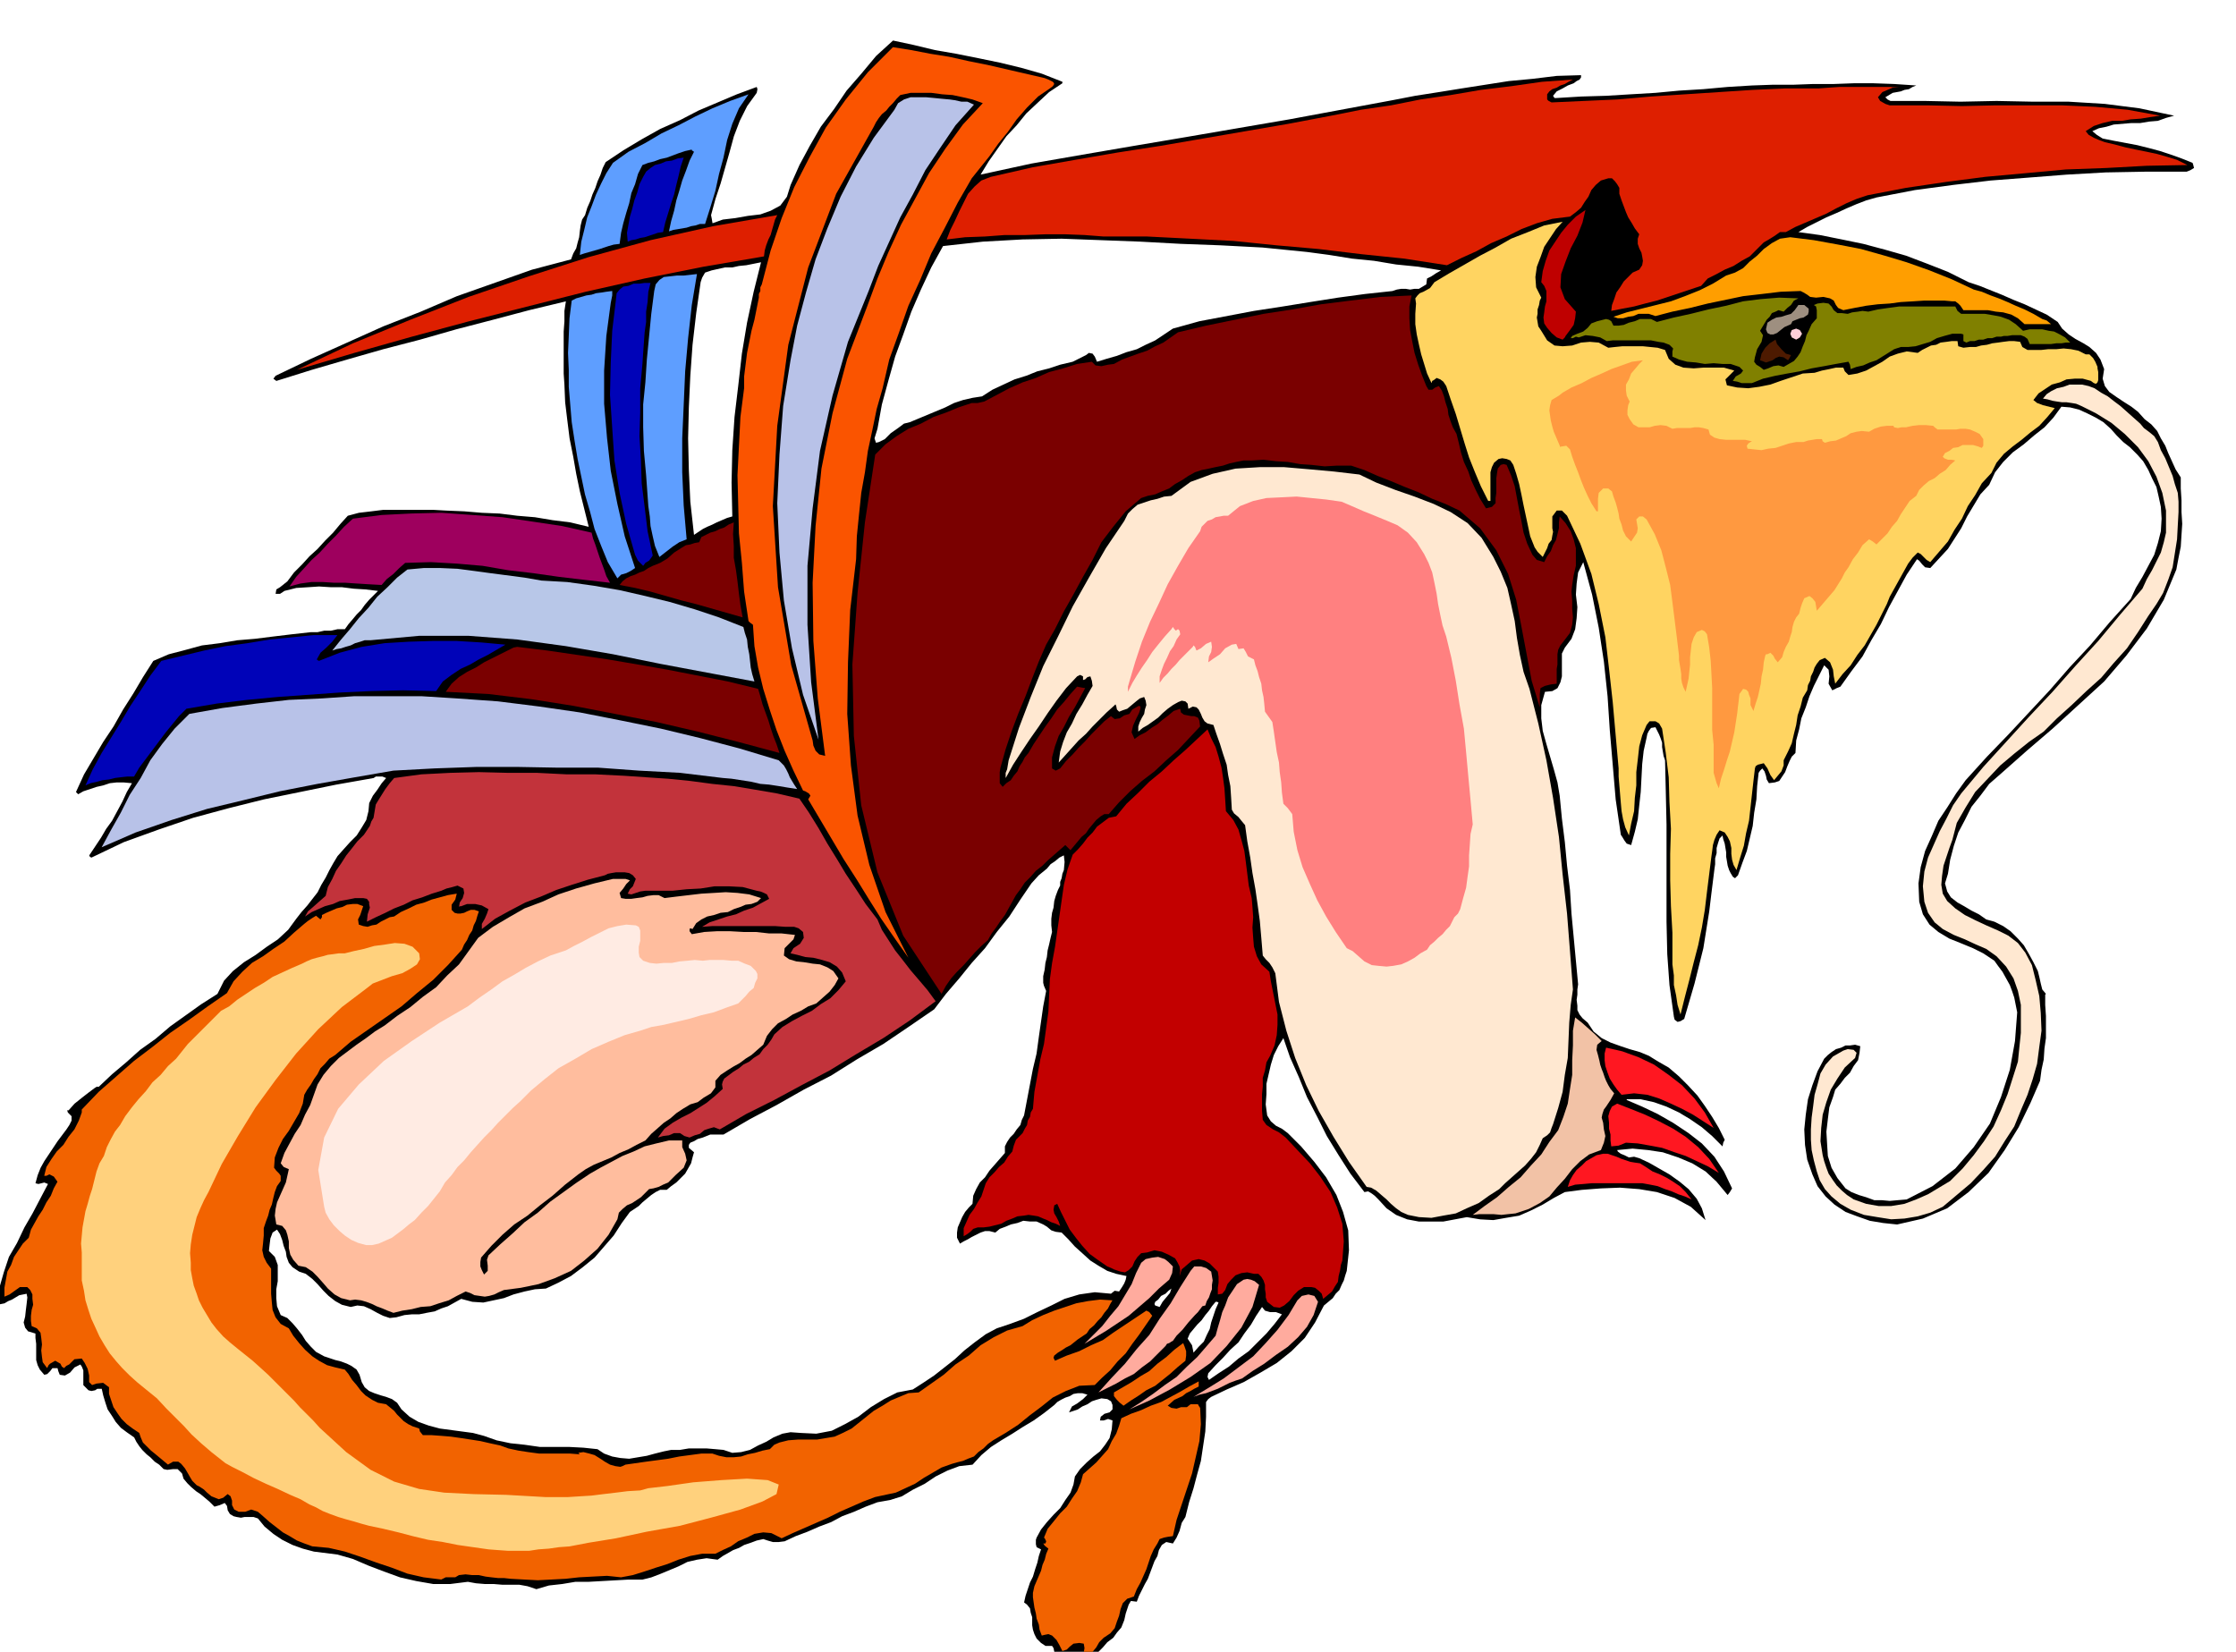 <svg xmlns="http://www.w3.org/2000/svg" width="490.455" height="362.297" fill-rule="evenodd" stroke-linecap="round" preserveAspectRatio="none" viewBox="0 0 3035 2242"><style>.brush1{fill:#000}.pen1{stroke:none}.brush3{fill:#de1f00}.brush4{fill:#5e9eff}.brush5{fill:#b8c2e8}.brush6{fill:#0003b8}.brush11{fill:#7a0000}.brush22{fill:#f26300}</style><path d="M1442 111v2l-18 12-15 14-16 15-13 16-14 15-12 17-12 17-11 18 69-15 69-12 70-12 71-12 70-12 70-12 70-13 70-13 31-6 32-5 31-5 32-5 32-5 32-3 33-4 33-1v3l-2 3-4 2-4 3-8 3-7 4-8 4-5 6 2 3h3l33-2 34-1 33-2 34-2 32-3 33-2 33-3 33-2 28-1h28l27-1h28l27-1h27l28 1 30 2-5 2-5 3-6 1-5 2-11 2-10 6 3 3 4 2h47l48 1 49-1 50 1h48l49 3 47 6 47 10-11 3-11 4-12 1-12 2h-12l-12 1-12 1-10 3-10 2-9 4 6 5 8 5 15 3 16 3 16 3 16 4 15 4 15 5 14 5 15 6 1 3 1 4-5 3-5 2h-56l-54 1-53 3-51 4-52 4-51 6-52 7-52 10-14 4-13 5-14 6-13 6-14 6-12 6-14 7-12 7 29 4 30 6 29 6 30 8 28 8 29 11 28 11 28 14 15 5 15 6 15 6 16 7 15 6 15 7 15 7 15 10 6 9 9 8 9 6 11 6 8 5 9 8 6 9 5 13-2 13 3 10 6 8 10 7 9 6 11 7 9 7 9 10 9 7 8 9 5 10 6 10 4 10 5 11 5 11 7 11v15l1 16v16l1 16-1 15-1 16-3 15-3 16-17 41-23 39-28 37-30 35-35 32-35 32-35 30-35 31-16 14-12 16-12 15-9 18-9 17-6 18-5 19-3 19-4 13 3 11 5 8 9 7 9 5 10 6 10 5 10 7 11 3 12 6 10 7 10 10 8 9 7 12 6 11 6 12 2 8 2 9 2 8 5 6-1 1v-1 15l1 15v30l-2 14-1 15-3 14-2 15-13 30-16 33-19 31-22 31-27 26-29 22-33 14-35 8-19-2-18-3-17-6-16-6-15-10-12-11-11-14-7-16-7-20-3-20-1-21 2-20 3-21 6-19 7-19 9-17 5-5 5-4 6-4 7-2 6-3h6l7-1 7 2-1 9-2 10-6 8-5 9-7 7-6 8-7 8-3 10-5 14-2 16-2 17 1 17 1 16 5 16 8 14 11 14 8 5 10 4 10 3 11 4h10l11 1 11-1 12-1 35-18 31-24 25-29 22-32 15-36 12-37 7-39 3-39-2-10-2-10-3-9-3-8-5-9-5-9-6-8-5-7-15-10-14-7-17-7-15-6-15-9-12-10-9-14-5-17-1-25 3-22 6-22 9-20 9-21 12-18 12-19 13-18 29-32 29-30 28-30 28-30 27-31 28-30 27-32 28-31 7-15 9-15 8-15 8-15 5-16 4-16 1-17-1-16-3-14-3-13-6-12-5-11-7-12-8-9-10-10-9-7-9-9-8-9-10-9-10-6-12-6-11-5-12-3-12-1-11 15-12 13-14 11-14 12-15 11-13 13-11 14-8 17-12 13-9 15-9 15-8 16-9 14-9 14-12 13-12 13-7-1-4-4-4-5-3-2-14 21-12 22-12 22-11 23-13 22-12 22-15 20-15 21-5 2-6 3-5-9 1-10-1-9-6-6-7 14-7 14-6 14-5 15-6 15-3 15-4 15-1 17-5 5-3 6-3 7-3 8-4 6-4 6-6 2-8 1-3-5-1-5-2-6-3-4-3 3-2 3-2 18-1 18-3 18-2 18-4 17-4 17-6 16-6 17-4 4-3-2-3-5-2-4-2-6-1-6-1-6v-6l-1-6-1-6-2-6-1-5-4 4-2 6-2 7v7l-2 7v8l-1 7-1 8-3 24-3 25-4 25-4 25-6 24-6 24-7 24-7 24-5 3-4 1-4-3-1-4-6-43-3-42-1-44v-132l-1-45-1-42-2-6-1-6-1-6v-6l-2-6-2-5-3-6-2-4-6 1-3 4-2 4-1 5-4 18-2 18-1 19-1 19-2 18-2 19-4 17-5 18-6-2-3-4-3-5-2-3-7-48-4-47-4-47-3-46-5-47-7-46-9-45-12-44-7 14-2 15-1 15 2 17-1 15-2 15-5 13-9 12-4 8v31l-2 8-4 8-7 4-10 1-5 18v18l2 17 5 18 5 17 5 17 5 18 3 18 3 31 4 32 3 32 4 33 2 32 3 32 3 32 3 32-1 7v7l-1 7 1 8v6l3 6 4 5 7 6 8 12 11 9 12 6 14 5 12 4 14 4 12 5 13 8 14 8 14 12 12 12 13 14 10 14 10 15 9 15 8 16-2 4-1 5-14-14-14-12-16-11-15-9-17-8-17-6-18-4h-19v1l21 9 21 10 21 12 21 14 18 14 17 18 13 20 11 23-3 5-3 4-15-18-15-14-18-11-19-8-21-7-20-3-21-2-21 2 1 2 4 3 5 2 6 3 7-1 7 2 13 6 14 8 14 8 14 10 12 10 11 13 7 13 5 16-20-18-22-12-24-8-24-4-26-2-26 1-26 2-23 3-15 8-15 9-16 8-16 7-18 3-17 3-18-1-18-3-16 3-16 3h-33l-16-3-15-6-13-9-11-12-5-5-4-3-5-3-5 1-19-25-16-25-16-26-13-26-14-27-11-27-12-27-9-26-7 11-6 12-4 13-3 13-3 13v14l-1 14 2 15 5 8 7 6 8 4 8 6 18 18 18 21 16 21 14 24 9 23 7 25 1 27-3 28-2 6-2 7-3 6-3 7-5 5-4 6-6 5-6 5-12 23-14 21-18 18-20 16-22 13-23 13-23 10-21 10-4 3-3 4v20l-1 20-3 20-3 20-5 18-5 19-6 19-5 20-5 8-3 11-4 9-5 8-9-2-6 4-4 7-2 8-4 7-3 8-3 8-3 8-4 7-4 8-4 8-3 8-8-1-3 5-2 6-2 6-2 9-4 10-6 7-5 7-8 6-6 7-7 7-4 10-5 2-4 2-6-1-4-1-3-7-2-4-5-2-5 4-4 3-4 2h-7l-5-5-1-4-1-5-2-3h-9l-6-4-6-6-3-6-2-6-1-6v-11l-2-6-1-6-4-5-4-3 2-9 3-9 3-9 4-8 3-10 3-9 2-9 3-9-6-3-1-4v-6l1-3 6-11 8-10 9-10 9-9 7-11 7-10 4-11 2-11 7-10 9-9 9-8 9-7 7-9 6-9 3-12 1-12-6-2-6 2h-5l1-5 5-4 7-2 4-4v-6l-2-5-5-3-8-1-7 2-6 2-6 4-7 3-6 4-6 2-6 2 4-8 7-4 8-6 6-6-7-2h-6l-6 1-5 3-6 2-6 3-5 3-4 4-14 11-14 10-15 9-14 9-15 9-14 9-13 11-12 13-18 2-16 6-16 8-15 10-16 8-15 9-16 5-17 3-16 6-16 7-16 6-15 8-16 6-16 7-16 6-15 7-8 1h-8l-7-2-6-2-9 2-8 3-9 3-7 4-8 3-7 4-7 4-7 5-15-2-13 2-13 3-12 6-12 5-12 5-13 5-12 3h-19l-18 1-18 1-18 1h-18l-18 3-18 2-17 5-12-4-11-2h-23l-12-1h-12l-12-1-11-2-24 3h-23l-23-4-22-5-22-8-21-8-21-9-21-6-16-2-16-2-15-4-14-5-14-7-12-8-12-10-9-11-6-2h-12l-5 1-6-1-4-1-5-3-3-5-1-6-3-4-7 3-7 2-7-7-6-5-6-5-6-4-7-6-5-5-5-6-2-7-6-6h-6l-8 1-5-1-6-6-6-4-6-6-5-4-6-6-4-5-4-6-3-6-10-7-8-6-7-8-5-8-6-9-3-9-3-10-2-9h-6l-3 2-5 1-4-1-7-7v-20l-2-5-2-3-8 4-6 7-7 4-7-1-2-5-1-4h-7l-3 4-4 4-4 1-6-7-3-6-2-7v-22l-1-8v-6l-10-3-4-5-2-7 2-8 1-9 1-8 1-9-1-5-10 2-10 6-5 2-5 3-5 1-5 1 3-23 6-21 7-21 11-19 10-21 11-19 11-21 10-19-5-2-4 1-4 1-4-1 3-11 4-10 5-9 6-9 6-9 6-9 6-8 6-8 4-6 3-6v-6l-5-5-1-3h2l8-9 10-8 9-7 8-6 3-2h3l18-17 19-16 19-17 21-15 20-17 21-15 21-15 22-14 9-18 12-13 15-12 16-10 15-11 15-10 14-13 11-15 7-9 8-9 7-9 7-9 5-10 6-10 5-10 5-9 6-10 8-9 9-10 9-9 7-11 6-10 3-12 1-11 5-10 6-8 6-9 6-7-5-2h-9l-3 2-51 9-49 10-49 10-48 12-48 13-47 16-47 17-44 21-2-1-1-2 8-12 8-12 7-12 8-11 7-13 7-13 6-13 7-12-11-1h-10l-9 1-9 3-9 2-9 3-9 3-7 4-2-2-1-1 11-24 13-22 13-22 14-21 13-23 14-22 13-22 14-22 21-9 23-6 22-6 24-3 24-4 24-2 24-3 25-3 9-1 9-1 9-1h9l9-2h9l9-2h10l5-7 6-7 5-6 6-6 5-7 6-7 6-6 6-6-17-2-16-1-16-2h-15l-16-1-15 1-16 1-16 4-6 4h-6l1-6 5-3 5-4 5-4 9-12 11-11 10-11 11-10 10-11 11-11 10-12 10-11 15-4 17-2 16-2h68l18 1 24 1 24 2 24 1 24 3 24 2 24 4 24 3 25 6-6-24-6-24-5-24-4-23-5-25-3-24-3-25-1-24-1-15v-57l1-14v-14l2-13-50 12-49 13-50 13-49 14-50 13-49 14-48 14-48 15-4-3 3-4 48-23 49-22 49-22 51-20 49-21 51-18 51-18 53-14 3-8 4-7 2-8 2-7 1-9 1-7 2-8 4-6 3-10 4-9 3-9 4-9 3-9 4-9 3-9 4-8 24-16 25-15 25-14 27-12 25-13 26-11 26-11 27-10 1 3-1 5-13 18-10 20-8 21-6 22-6 21-6 21-7 21-6 22 1 5 1 6 14-5 17-2 17-3 17-2 14-5 13-7 9-12 5-16 12-27 14-26 15-26 18-24 17-25 20-23 20-24 23-21 28 6 29 7 29 5 30 6 29 6 29 7 28 8 28 11zm298 1673-8-3h-8l-7-2-4-5-8 12-7 12-9 12-8 12-11 10-10 11-10 10-10 11-1 5 2 4 13-9 14-9 13-11 14-10 12-12 12-12 11-13 10-13zm-86-16-2-1h-2l-5 6-4 6-5 6-5 7-6 6-5 6-5 6-3 7 6 9 2 10 7-8 7-7 4-9 4-8 2-9 3-9 3-9 4-9zm-80 6 4-7 5-6 5-6 2-6-4 3-4 4-6 3-4 5-4 3-1 3 1 2 6 2zm-135-572v-5l2-5 1-6 2-5 1-11-1-9-6 3-6 5-6 4-5 6-11 9-10 11-15 22-15 23-17 21-16 22-18 20-17 21-18 21-16 21-35 24-34 23-36 21-35 22-37 19-37 21-36 19-36 21h-18l-5 2-5 2-7 2-5 3-5 2-2 3v4l7 6-2 7-2 8-4 7-4 7-6 6-6 6-7 5-6 5h-9l-6 3-6 4-6 5-6 5-5 5-6 4-6 4-11 15-11 17-13 15-13 15-16 13-16 12-17 9-17 8-15 1-14 3-15 4-13 5-14 3-14 3-15-1-15-4-9 5-9 5-9 3-9 4-11 2-10 2h-10l-10 1-11 3-9 1-9-3-8-4-9-5-9-4-9-1-9 2-12-3-9-5-9-7-7-7-8-9-7-7-9-7-9-3-9-6-5-6-3-8-1-7-3-8-2-8-3-8-4-6-6 4-3 8-1 8-1 9 8 8 4 11v22l-2 11v12l1 11 5 12 9 4 7 7 6 7 7 9 5 8 7 8 7 7 11 6 6 2 9 3 8 2 8 3 6 3 7 5 4 7 3 10 4 7 6 5 7 3 9 3 7 2 8 3 7 5 6 9 11 10 12 7 14 5 15 4 15 2 15 2 15 2 15 4 17 6 19 4 19 2 21 3h40l19 1 19 2 9 6 11 4 11 2 12 1 12-2 12-2 11-3 12-3 10-2h12l12-2h24l12 1 11 1 12 4 12-1 12-3 11-6 11-5 10-6 12-5 11-2 14 1 21 1 21-4 18-9 18-10 17-13 18-11 18-9 21-4 14-9 15-10 14-11 14-11 13-12 14-11 15-11 15-8 18-6 19-7 18-9 19-9 18-9 20-6 21-3 22 2 5-4 6 1 4-6 3-5 2-5 1-5-14-3-12-4-12-7-11-7-11-10-10-9-9-10-9-9-8-1-6-2-6-5-5-3-9-4h-9l-9-1-8 3-9 2-7 3-8 3-6 5-8-2h-6l-6 2-6 3-6 3-5 3-6 3-5 3-4-8v-7l1-7 3-7 3-7 4-7 5-6 5-5 1-11 4-9 5-9 7-7 6-9 7-8 7-8 7-8v-9l3-6 4-6 5-5 4-6 5-6 2-7 3-6 4-21 4-21 4-21 5-21 3-22 3-21 3-21 4-21-3-7-1-4v-9l2-9 1-9 2-8 1-9 2-8 2-9 2-8-1-9v-9l1-8 2-7 1-9 2-7 3-8 3-6zm-406-846-10 2-10 2-10 1-9 2h-10l-9 2-9 2-9 3-4 7-2 6-6 42-5 43-3 42-2 43-1 42 1 43 2 43 5 45 6-4 6-4 6-3 7-3 6-3 7-3 7-3 7-2-1-46 1-44 3-45 5-42 5-44 7-42 9-42 10-40zm923 11-31-5-30-3-30-5-30-3-31-5-30-4-30-3-30-3-57-3-54-2-55-3-53-2-54-2-53 1-54 3-54 6-16 29-14 30-13 30-11 31-11 30-9 32-9 33-6 33-4 13 2 6 4-1 8-4 8-8 10-7 8-6 8-2 12-5 12-5 12-5 12-5 12-6 12-4 13-3 13-2 14-9 15-7 15-7 16-5 15-6 16-4 15-5 17-4 8-4 10-5 4-3 5 1 3 4 3 7 13-4 14-4 13-5 14-4 12-6 13-6 12-8 12-8 36-10 37-7 37-7 39-6 37-6 38-6 37-5 37-4 6-2 6-1h6l6 1 6-1h6l5-3 5-3 1-8 6-3 6-4 7-4z" class="pen1 brush1"/><path d="m1418 106 5 2 6 3 1 1 1 2-2 3-4 3-16 11-15 15-14 16-12 17-13 16-12 17-12 15-12 15-19 33-18 35-18 34-15 36-16 35-13 37-13 36-9 39-8 28-6 29-6 28-4 29-5 28-3 29-3 30-1 31-8 69-3 71-1 70 5 70 9 68 16 67 22 64 31 62-19-27-18-26-17-27-16-26-18-28-16-27-16-27-16-27 3-5-2-3-5-3-3-1-13-27-12-27-11-28-9-27-9-29-7-29-5-29-2-29-4-3-2-2-6-40-3-39-4-40-1-39-1-40 2-40 2-39 5-39v-16l2-16 2-16 3-15 3-15 4-15 3-15 3-15v-5l2-4v-5l2-4 12-46 15-44 17-42 21-41 22-40 27-38 30-37 34-34 25 4 26 5 25 4 27 6 25 5 26 6 26 6 26 6z" class="pen1" style="fill:#fa5400"/><path d="m2135 108-6 3-5 3-6 2-5 3-6 2-4 3-3 4v7l2 2 4 2 44-2 45-2 46-4 46-3 46-3 46-3 45-2h45l13-1 15-1h69l12 1h-9l-7 3-7 3-6 7 3 5 7 4 6 2h52l46 1 45-1h91l45 2 44 4 44 8-14 2-12 2-14 1-12 2h-13l-13 3-12 4-11 7 4 5 7 4 7 3 8 3 13 3 15 4 14 3 15 3 14 3 14 4 13 4 14 7-55 1-55 3-55 2-54 5-55 5-54 7-54 8-52 10-15 5-14 6-14 7-13 7-14 6-14 6-14 6-13 7h-8l-7 5-8 5-7 4-10 10-9 9-11 6-11 7-12 5-11 6-12 6-9 10-15 5-15 5-15 5-15 5-16 4-15 4-16 3-15 3 1-8 3-8 3-9 5-7 5-8 6-6 6-6 9-4 4-6 1-6-1-6-1-5-3-6-2-6v-7l2-6-6-8-4-7-5-8-3-7-3-8-3-8-3-9v-8l-3-5-3-4-4-4h-5l-10 3-7 6-6 7-4 9-5 7-5 8-7 6-8 6-24 3-21 6-21 8-20 10-21 9-20 11-20 9-20 10-58-9-58-6-58-7-57-5-59-6-58-3-59-3h-59l-26-2-26-1h-27l-27 1h-28l-27 2-27 1-25 3 5-13 6-12 6-13 6-12 6-12 9-10 9-8 13-5 57-13 57-10 58-10 58-9 58-10 58-10 58-10 58-11 40-8 41-6 40-8 41-6 41-7 41-5 42-6 42-3z" class="pen1 brush3"/><path d="m1334 140-27 29-24 33-22 33-19 35-19 35-17 37-15 36-14 38-27 71-20 74-15 75-8 78-4 77 1 79 6 78 10 78-8-2-5-5-3-7-1-7-29-102-18-106-7-110 6-109 15-110 27-105 38-100 51-91 3-6 4-6 4-5 6-5 4-5 5-5 5-6 5-5 14-3h28l15 2 14 1 14 3 13 3 14 5z" class="pen1 brush1"/><path d="M957 304h-7l-6 2-6 1-6 2-6 1-6 1-6 1-6 2 3-14 4-14 3-14 4-13 4-14 5-13 5-14 6-12-3-2v-1l-9 2-9 3-8 3-8 3-9 2-8 3-8 2-8 3-6 12-4 14-5 12-3 14-4 13-4 14-3 13-2 15-8 1-7 2-6 2-6 2-7 2-7 2-7 2-6 2 2-18 4-16 4-17 6-15 6-16 7-15 7-14 9-14 21-15 23-12 22-13 23-11 23-12 23-11 24-10 25-9-13 19-9 21-7 22-5 24-6 22-5 23-7 23-7 22z" class="pen1 brush4"/><path d="m1322 142-25 28-21 31-20 30-17 33-17 31-15 33-15 33-13 34-28 69-21 73-17 75-10 78-7 78v80l5 78 10 78-21-61-15-63-11-65-6-65-3-67 3-66 5-66 10-62 9-47 12-45 13-45 16-42 18-43 21-41 24-39 28-38 5-9 8-5 9-3h21l11 1 10 1 11 1 7 1 9 2h8l9 4z" class="pen1 brush5"/><path d="m928 214-4 12-3 13-3 12-3 13-4 12-4 13-4 13-3 13-7 1-6 2-6 2-6 2-6 1-6 2-6 1-5 2-1-12 2-11 2-11 3-10 3-12 4-11 3-11 5-10 4-7 6-5 6-4 8-2 7-3 8-1 8-3 8-1z" class="pen1 brush6"/><path d="m2200 294 5 4 5 7 2 6 3 8 1 7 1 8 2 8 3 8-2 7-5 6-8 4-5 7-4 5-4 6-5 6-3 6-5 6-3 6-2 6v8l-8 4-8 4-8 4-7 5 1-9 1-6-3-7-3-7-10-7-6-7v-19l4-16 6-16 8-15 7-16 8-16 4-17 2-17 3-6 5-6 6-4 9 2 4 9 4 11 1 5 1 6 1 6 2 6z" class="pen1 brush1"/><path d="m2139 423-1 9-2 9-5 7-6 8-1 2-3 3-8-3-7-6-6-7-4-6-1-8 1-7 1-8 2-7v-14l-3-7-4-5 2-15 4-14 5-14 8-12 8-12 9-11 11-11 13-9-4 17-7 18-9 17-7 18-6 17-1 18 6 16 15 17z" class="pen1" style="fill:#bf0000"/><path d="m1037 348-82 14-80 16-80 18-79 20-79 20-78 21-78 22-78 23 76-36 78-32 79-31 82-28 81-26 84-23 85-19 87-15-3 6-2 7-2 7-2 7-3 6-3 8-2 7-1 8z" class="pen1 brush3"/><path d="m2092 404-2 4-1 6-2 6v6l-1 5 1 6 1 6 4 6 8 13 10 7 11 1 13-1 12-4 12-1 12 1 13 7 9-1 10-1h28l10 1 10 1 10 3 5 12 9 8 11 4 14 1 13-1h28l14 4-4 4-4 4-4 4 2 8 14 3 15 1 15-2 15-3 14-5 15-5 15-5 16-1 10-3 10-2 9-2h10l2 5 5 5 12-2 12-4 11-6 11-6 10-7 11-4 12-3 15 2 6-4 6-3 6-3 7-1 6-3 8-1 7-1h8l1 7 7 2 9-1h8l7-2 8-1 7-2 8-1 7-1 8-1h7l8 1 3 7 7 4h19l9-1h11l10-1 10 1 10 2 10 5h5l5 5 3 5 3 7v2l1 5v11l-1 3-2 2-3-1-4-3-11-3h-11l-11 1-9 4-11 3-9 6-9 6-7 9 5 4 8 3 8 2 8 2-10 12-11 12-12 9-12 10-12 9-12 10-10 12-7 14-13 14-9 16-10 15-8 17-10 15-9 16-12 14-12 14-5-3-4-4-4-4-4-2-7 7-6 8-5 9-5 9-5 9-5 9-5 9-4 10-7 14-7 14-8 14-8 14-10 13-9 14-11 12-10 13-2-10-1-9-4-10-7-6-7 3-4 5-3 5-2 6-3 6-1 6-3 6-1 7-6 10-3 12-4 12-2 13-3 12-3 13-5 11-6 12v7l-3 8-5 6-5 6-5-7-4-9-5-7-8 2-3 2-1 3-2 17-2 18-2 18-2 18-4 17-3 17-5 16-5 17-4-7-2-7-1-8v-8l-2-9-3-6-4-6-7-3-4 6-3 7-2 7-1 8-1 7-1 8-1 8-1 8-3 24-3 25-4 24-5 24-6 23-6 24-6 23-6 24-4-13-2-13-3-14v-13l-2-15v-43l-2-36-1-35v-36l1-34-2-36-1-34-4-33-5-33-4-7-5-3h-8l-4 5-3 7-3 7-4 15-2 18-2 17v18l-2 17-1 18-4 17-3 16-5-11-3-11-2-11-1-11-1-12-1-12-1-12v-11l-4-45-4-45-5-45-5-43-9-45-10-41-15-41-18-38-7-7h-7l-6 8v16l1 5-1 5-1 6-4 5-2 6-3 6-3 6-7-7-4-6-6-15-3-14-3-14-3-14-3-15-3-14-4-14-4-12-4-6-5-2-6-1-5 1-6 5-3 6-2 7v39h-3l-10-20-8-19-8-20-6-19-6-20-6-20-7-20-6-18-4-6-4-3-5-2-4 3-2 1-1 3-6-13-4-13-4-13-3-13-3-14-2-14v-14l1-14-1-7 3-4 3-3 5-2 9-5 6-8 20-12 21-12 21-12 21-11 21-12 23-9 22-9 25-5-9 10-8 12-8 12-5 14-5 13-2 14 1 14 7 14z" class="pen1" style="fill:#ffd461"/><path d="m2212 545-2 5-1 7v6l3 6 5 7 7 4h15l7-2 8-1 8 1 8 4 6-1h18l6-1h6l6 1 7 2 2 7 6 4 7 2 9 1h26l9 2-2 1-3 2-2 3 1 4 9 1 10 1 9-2 10-1 9-3 9-3 10-2h10l6-2 6-1 6-1h7l1 3 3 2 7-2 8-1 7-3 7-3 6-4 8-2 7-1 10 1 7-4 9-3 8-1h9l1 2 5 1 5-1h6l9-2 9-1h9l10 1 2 2 4 3h25l6-1h7l6 1 7 3 6 3 5 7v9l-2 3-5-2-7-2h-14l-6 3-7 1-5 4-6 3-3 5 2 2 5 2h5l5 1-7 6-6 7-8 5-7 6-8 4-7 6-6 6-4 8-9 7-6 9-6 9-5 9-7 8-6 9-7 7-8 8-5-4-5-3-9 8-6 10-7 9-6 11-5 7-4 8-5 8-5 8-6 7-6 7-6 7-6 7-1-6-1-6-4-5-4-3-7 3-3 7-2 6-2 8-4 5-3 6-2 7-1 7-2 6-2 7-4 7-3 7-2 7-6 7-4-5-2-4-4-4-4 2h-2l-1 2-2 9-1 10-2 9-1 10-2 9-2 9-3 9-3 10-4-8v-9l-2-5-1-4-3-3-4-1-5 7-1 9-1 8-1 9-2 13-2 13-3 13-3 13-4 12-4 13-4 12-3 13-3-7-2-7-2-7v-38l-2-20v-57l-1-19-1-18-2-18-3-18-3-4-4-2-7 3-4 7-3 9-1 9-1 9v10l-1 9-1 10-2 9-2 9-3-6-2-6-1-6v-6l-1-7-1-6-1-6v-6l-3-25-3-24-3-24-3-23-6-24-6-23-9-22-11-20-5-4h-5l-4 4 1 6 1 6-1 6-4 6-4 6-4-4-3-3-4-8-2-8-3-8-1-7-2-8-2-7-3-8-2-7-5-4h-7l-6 6-1 8v17h-2l-7-11-5-10-5-11-4-10-4-11-4-10-4-11-3-10-5-5-6 1h-1l-1 1-3-7-3-7-3-7-2-7-2-8-1-7-1-7 1-7 2-7 5-3 5-3 5-4 12-7 14-6 13-7 14-6 13-6 14-5 14-5 15-2-5 5-5 6-6 7-3 8-4 7v8l1 7 4 8z" class="pen1" style="fill:#ff9940"/><path d="m2679 393 11 3 12 5 11 4 12 5 11 5 12 5 12 6 12 7 6 2 6 5h-36l-9-8-9-5-11-3-10-1-11-2h-33l-4-6-3-3-4-3h-4l-11-1h-27l-15 1-17 1-15 2-16 1-16 2-16 3-15 3-7-3-3-4-3-6-5-3-9-2-10 1-8-1-4-3-5-3-4-2-27 1-25 3-26 3-24 5-24 5-24 6-24 5-23 6-9-3h-14l-7 3-7 1-7 2h-7l-6-2 18-6 20-5 20-5 20-5 19-7 20-8 18-9 18-11 12-4 11-6 9-9 10-8 9-9 11-8 11-6 14-2 32 4 33 6 31 6 32 9 30 9 31 11 30 12 30 14z" class="pen1" style="fill:#ff9e00"/><path d="m946 372-7 42-5 45-4 45-2 46-2 45v46l2 45 4 46-10 4-9 6-9 7-9 7-6-15-3-13-3-14-1-13-2-14-1-14-1-14-1-14-3-33-1-32v-31l3-30 2-31 3-31 3-31 4-31 2-9 5-6 6-4 9-1 9-1h9l9-1 9-1z" class="pen1 brush4"/><path d="m883 384-3 12-1 14-2 13v14l-2 14-1 14-1 14-1 15-3 33v33l-1 32 2 33 1 31 4 32 4 33 7 33-2 3-3 4-5 3-3 4-7-7-4-8-12-42-9-42-7-44-3-44-3-45 1-44 2-43 5-42 1-9 4-5 5-4 7-1 7-3h8l7-1h8z" class="pen1 brush6"/><path d="m829 411-6 45-3 47v45l4 47 5 44 9 45 10 44 14 43-6 4-6 3-7 2-5 5-13-22-9-22-9-23-6-23-7-24-5-24-5-24-4-24-4-26-2-24-2-24v-23l-1-23 1-23 1-24 3-24 6-3 7-2 7-2 7-1 6-2 8-1 6-1 8-1v6l-2 10z" class="pen1 brush4"/><path d="m1916 401-3 15v16l1 16 3 16 3 15 5 16 5 14 6 15 3 5h5l4-3 5-2 4 6 3 8 2 8 3 9 1 8 3 9 3 8 5 9 3 12 3 13 4 13 6 13 4 12 6 13 6 12 8 13 8-2 5-5v-7l1-7v-20l1-7 1-6 4-5 4-1 4 1 6 14 5 15 3 16 3 16 3 15 3 16 5 15 7 15 6 7 10 3 4-8 5-7 3-8 4-7 2-8 2-8v-8l1-8 8 9 7 11 4 11 3 12v24l-3 13-2 13-1 9 1 12v11l1 12-1 10-3 11-6 8-7 9-3 6-1 6v14l-1 6v20l-8 1-8 2-6 3-1 8v18l-11-36-7-37-7-37-7-36-11-35-16-32-22-30-28-24-19-9-18-7-19-9-18-7-19-8-18-7-18-8-18-6h-19l-17 1-18-2-15-1-17-3-16-1-17-2-16 1h-11l-10 2-9 2-9 3-10 2-9 2-10 2-9 3-9 5-9 6-9 5-8 6-10 4-9 4-10 2-9 3-21 18-17 21-16 21-12 24-13 23-13 24-13 23-12 24-12 21-10 23-9 23-9 24-10 24-9 24-8 24-7 25-1 6v15l4 5 5-5 6-4 4-6 5-6 3-7 4-6 3-6 5-6 7-12 8-12 8-12 8-11 8-12 9-10 9-11 9-10 5 1 6 1-7 13-7 13-8 13-7 14-7 12-5 14-4 15v15l5 3 6-3 8-10 9-9 8-9 9-9 8-9 9-9 9-9 9-7 5 4 7-1 6-4 7-2 4-6 7-4 2-1 2 1v3l-2 6-4 8-4 9-2 9 4 9 7-5 8-4 8-6 8-5 7-6 8-6 7-6 9-3 1 5 4 3 5 1 5 1h4l5 2 2 4 1 8-15 16-15 16-16 14-16 15-17 13-16 14-15 15-14 16h-6l-5 3-6 5-5 6-5 6-4 6-6 5-5 6-5 6-5 6-4-4-3-3-8 7-8 7-8 7-7 7-9 7-7 8-8 8-6 9-6 8-5 9-5 9-5 9-6 8-6 9-6 8-5 9-9 8-8 8-8 9-8 9-9 9-8 9-7 10-6 11-52-79-35-86-22-91-10-94-2-97 7-97 10-96 14-92 14-14 15-11 16-10 17-7 17-9 17-6 17-7 18-6h8l9-2 17-9 17-9 18-8 18-6 18-8 19-5 19-6 20-3 5 5 8 1 9-2 8-1 11-6 11-4 11-4 12-4 11-6 11-5 10-7 10-7 38-9 39-8 39-8 39-6 39-7 40-5 41-5 42-2z" class="pen1 brush11"/><path d="m2421 423-7-2-4 2-5 2-3 5-4 4-3 5-3 5-3 5 4 6-2 9-6 10-3 11-1 6 3 4 5 3 5 4 6-2 7-3 7-1 7 2 7-4 7-4 5-6 4-6 3-8 3-7 2-8 3-6 4-9 7-8v-11l-1-5-3-2 5-2 8-1 7 1 4 4 3 5 5 4h6l8 1 6-2 8-1 6-1 8 1 13-3 14-2 15-2h76l3 6 5 4h32l12 2 10 2 11 4 9 6 10 9 9-2h17l9 2 7 1 8 4 7 4 7 7h-6l-6 1h-7l-7 1h-29l-3-7-4-3-5-2h-12l-6 1h-5l-4 1h-6l-6 2h-6l-6 2h-6l-6 2h-6l-5 2-4-2v-9l-3-1h-12l-11 3-10 3-9 5-10 3-10 3-10 1h-10l-9 3-8 5-8 5-8 5-9 3-9 4-9 2-8 3-1-6-2-4-17 3-16 3-17 3-16 4-17 3-16 3-17 4-15 6h-14l-6-2-6-1 4-6 7-4 3-4-5-5-12-4h-11l-12-1-12 1-12-2-12-1-11-3-9-4v-7l1-4-3-3-2-2-8-3-7-1-10-2h-52l-8 1-9-5-10-2-10-1-9 3-4-1-4 2h-3l2-3 7-3 8-3 6-5 5-6 8-3 8-2 4-1 4 1 3 2 3 6h7l7-1 7-3 8-2 7-3h15l8 4 23-6 23-5 24-6 24-5 23-6 24-3 25-2 26 1-6 3-4 6-5 4-5 5z" class="pen1" style="fill:olive"/><path d="M2455 419v4l-1 4-3 2-3 2-5 1-5 2-5 2-2 4-9 4-10 8-5 2h-4l-4-2-2-5 2-9 6-4 6-3 7-1 6-2 7-2 5-5 5-7h8l6 5z" class="pen1" style="fill:#9e8f80"/><path d="m2430 474-8-9-1-9 3-2 6-4 7-5 7-5 5-3h3l-2 5-5 11v2l-1 5-3 5-2 5-4 3-5 1z" class="pen1 brush1"/><path d="m2431 482-2 4-2 3-6-4-6-1-5 2-4 3-9 3-8-3 2-9 5-8 6-6 8-5 2 6 6 7 6 6 7 2z" class="pen1" style="fill:#4d1a00"/><path d="m2929 600 4 11 6 11 5 12 5 12 3 11 4 12 1 12v14l-1 18-1 19-3 19-3 19-6 17-7 18-9 15-11 16-14 22-15 22-18 20-17 20-20 18-20 19-20 18-18 18-20 14-20 16-19 16-17 18-17 18-13 21-12 21-6 23-4 11-4 12-4 12-2 14-1 12 2 12 6 10 11 10 13 9 14 7 15 7 16 7 14 7 13 10 10 13 9 17 5 20 5 22 2 23 1 24-3 22-3 23-6 21-7 21-9 21-9 22-13 20-13 21-16 18-17 18-19 16-19 16-17 8-17 5-18 3-18 1-19-3-18-3-18-7-14-8-12-10-9-10-7-12-4-12-4-15-3-14-1-14v-14l1-16 2-15 2-16 4-14 4-15 7-12 10-11 14-8 6-2 8 1 4 4-2 7-14 13-10 15-9 15-6 17-5 17-2 18-1 18 3 19 2 8 3 9 3 8 6 9 5 7 7 7 7 6 9 6 17 6 17 3h17l18-3 16-6 16-7 15-9 15-9 17-17 15-18 14-19 13-20 10-22 9-22 7-22 7-22 2-20 2-19v-38l-4-19-6-17-10-16-13-14-14-10-14-6-15-7-15-6-15-8-11-9-9-13-5-15-2-21 2-20 5-19 8-18 8-18 9-17 9-18 11-16 30-36 31-34 31-34 32-34 31-35 31-34 30-36 30-35 6-13 7-12 6-12 6-12 4-14 3-13v-30l-5-24-8-22-11-21-14-19-18-18-18-15-21-13-20-10-7-3-6-1-7-1h-6l-7-1-6-1-7-2-6-1 5-6 6-4 8-4 9-2 8-3h17l9 2 8 3 9 6 9 5 9 7 8 6 9 8 9 8 9 8 5 6 8 6 6 5 5 8zm-1084 44 23 11 26 10 26 9 26 10 23 11 23 15 19 20 16 26 10 20 9 22 5 22 5 23 3 23 4 23 5 23 8 23 12 47 11 50 9 51 8 53 5 51 6 53 4 51 4 52-3 21-2 24-1 24-1 24-4 23-3 23-6 22-7 22-2 5-2 6-4 4-6 4-4 9-5 10-7 9-8 9-9 8-9 8-9 8-8 8-14 9-14 10-16 7-15 7-17 3-16 3-17-1-15-3-9-4-7-5-7-6-6-6-7-6-7-6-7-4-6-1-24-34-21-34-20-35-17-35-15-37-12-37-10-39-5-39-4-8-4-6-5-5-4-5-2-24-2-23-3-22-3-21-4-22-3-21-4-22-3-22-5-6-4-5-6-5-3-5-1-17-1-15-3-15-2-14-5-15-4-13-5-14-4-12-8-2-4-3-3-5-2-5-3-6-3-3-5-1-6 3-1-7-3-3-5-1-5 2-7 4-7 5-7 6-6 6-7 5-7 5-7 4-6 5v-7l2-6 3-6 3-5 1-6 2-6-1-6-2-5-6 2-5 4-6 5-6 5-6 2-5 2-3-3-1-5-1-2-2 2-10 9-10 10-9 9-9 10-10 9-9 10-9 10-9 10 2-15 4-13 5-13 7-12 6-13 8-13 7-13 7-12-1-7-2-6-4 1-3 3-3 1v-5l-4-2-4 2-15 16-13 17-12 17-12 18-12 17-12 18-11 17-10 18v-7l2-5 1-6 1-6 14-44 16-42 17-42 20-40 20-41 22-39 23-40 25-37 5-10 6-6 7-6 9-3 9-3 9-2 9-3 10-1 26-19 30-11 31-7 33-2h33l35 3 33 3 34 4z" class="pen1" style="fill:#ffe8d1"/><path d="m1821 681 14 6 16 7 15 6 17 7 14 6 14 10 12 13 10 16 6 12 5 13 3 14 3 15 2 14 3 15 3 14 5 15 7 29 6 31 5 32 6 33 3 32 3 33 3 32 3 33-3 13-1 15-1 14v15l-2 14-2 15-4 14-4 15-3 6-5 5-3 6-3 6-5 5-5 6-6 5-5 5-6 5-4 6-9 5-8 6-9 5-9 4-11 2-9 1-11-1-9-1-10-5-8-7-8-7-8-4-15-22-13-21-12-22-10-22-10-23-7-23-5-25-2-24-6-8-6-6-2-15-1-14-2-14-1-13-3-14-2-14-2-14-2-13-5-7-5-7-1-11-1-9-2-9-1-9-3-9-2-8-3-8-2-8-8-4-3-6-3-5-7 1-3-7-6 1-9 5-7 8-9 6-7 5 1-8 3-6 1-7-1-7-7 3-7 6-6 3-2-5-2-2-1 2-6 6-6 6-6 6-5 6-6 6-5 6-6 6-5 7v-9l3-9 3-8 4-8 4-9 5-7 4-9 5-7-1-5-2-2-3 2-2-2-2-3-2 3-9 10-9 11-8 10-7 11-7 10-7 11-6 10-6 12v-7l2-7 8-27 9-27 11-27 12-25 12-26 14-25 14-24 16-23 2-6 4-4 4-4 6-2 5-3 6-1 5-1h6l16-13 18-7 18-4 21-1 20-1 20 2 20 2 21 3z" class="pen1" style="fill:#ff8080"/><path d="m803 723 2 8 3 8 3 9 3 9 3 8 3 8 3 9 5 9-35-4-34-4-35-5-34-4-35-6-35-3-35-2-35 1-8 7-8 8-9 7-7 8-18-1-16-1-15-1h-15l-16-1h-15l-15 2-15 4 9-13 11-12 10-11 11-10 11-12 11-11 11-12 12-11 39-5 40-2 41-1 42 3 41 3 41 6 40 6 40 9z" class="pen1" style="fill:#9e005e"/><path d="m1008 838-21-6-21-6-21-6-20-5-21-6-21-6-21-5-21-4 4-5 5-4 6-3 6-2 6-3 6-2 6-4 6-3 10-4 10-6 9-8 11-7 5-3 6-1 6-2 6-1 3-7 6-3 6-3 7-2 6-3 6-2 6-4 7-3-1 16 1 16v16l3 17 2 15 2 17 2 15 3 17z" class="pen1 brush11"/><path d="m1009 851 2 8 3 9 1 10 2 10 1 9 1 9 2 9 3 10-64-12-64-12-64-13-64-11-66-9-66-5h-67l-66 6h-8l-6 2-7 2-6 3-7 2-6 2-6 1-6 2 12-15 12-14 12-15 13-14 12-15 14-13 13-13 14-11 22-2h23l23 1 23 3 22 3 23 3 23 3 23 4 35 2 36 5 35 6 35 8 33 8 34 10 33 11 33 13z" class="pen1" style="fill:#b8c7e8"/><path d="m458 862-7 9-8 8-8 7-5 9 1 1 2 1 28-11 30-8 31-5 33-2 32-1h33l33 2 33 3-12 7-12 7-12 6-12 7-13 6-12 8-12 9-9 13-45-1-43 1-43 2-42 3-42 3-42 4-41 5-41 7-10 10-9 11-9 11-9 12-9 12-9 12-9 12-7 12h-9l-9 1-8 1-8 2-9 1-7 2-9 2-7 3 10-22 12-22 13-21 13-21 13-22 14-21 13-20 15-20 29-7 29-7 29-6 30-4 30-5 30-3 30-3h32z" class="pen1 brush6"/><path d="m1029 935 3 10 3 11 4 11 4 11 3 10 4 12 4 10 4 12-56-15-55-14-56-13-56-11-57-11-57-9-58-7-58-3 8-11 10-9 11-7 12-6 11-7 12-6 12-6 12-6 4-2 5-1 41 5 41 6 41 6 41 7 40 7 41 8 41 8 41 10z" class="pen1 brush11"/><path d="m1057 1032 3 3 4 4 3 5 3 6 2 5 3 5 3 5 4 6-13-2-12-2-13-2-12-1-13-3-13-2-13-2-12-1-58-7-56-3-55-4h-55l-55-1h-55l-57 2-56 3-52 9-51 9-51 10-49 12-50 12-48 15-49 17-46 20 13-24 13-23 12-24 15-23 13-24 16-22 17-21 20-20 45-8 46-6 44-5 45-2 44-3h91l48 3 56 4 56 7 55 8 56 11 54 11 54 13 53 14 53 16z" class="pen1 brush5"/><path d="m1639 990 5 12 6 12 4 13 4 15 2 13 2 15 1 15 1 16 10 12 7 13 4 14 4 15 2 15 2 16 2 16 4 17 1 12 1 14-1 14 1 14 1 12 4 13 6 11 11 10 2 13 3 15 3 15 3 15v14l-1 14-3 14-6 14-5 9-2 11-3 10v12l-1 10v23l1 12 5 7 9 6 8 4 9 7 16 17 17 18 14 18 14 21 9 21 7 22 2 24-2 26-2 6-1 7-2 8-1 8-4 6-4 7-6 5-6 5-2-7-4-4-5-4-5-1h-10l-8 5-6 6-6 8-7 6-6 3-8-1-9-7-2-6v-5l-1-6v-6l-2-6-3-5-4-4h-6l-9-2-8 1-8 3-6 6-5 6-3 8-4 5-6 1v-9l1-7v-8l-1-7-6-6-5-5-7-4-8-2-9 2-7 6-7 6-3 9 1-7-1-6-3-6-3-5-9-5-9-4-10-2-10 3-8 1-5 5-4 6-3 7-5 5-5 3-6-1-9-3-4-2-5-2-13-9-11-8-10-11-8-10-9-12-6-12-6-12-5-11-4 2-1 6 1 5 3 5 3 6 2 6-6-3-6-2-6-3-5-2-7-3-6-1-7-1-6 1-9 1-7 3-8 3-7 4-8 2-8 2-8 1h-8l-6 2-4 4-4 3-5 3v-11l4-9 4-9 6-8 5-9 5-8 3-9 3-9 5-8 7-7 6-7 7-6 5-8 6-7 2-8 3-8 5-5 4-4 3-6 3-5 1-6 3-5 1-6 3-5 2-23 4-22 4-22 5-21 3-22 3-22 1-22 1-22 3-22 4-22 3-21 3-21 3-21 3-21 5-21 7-20 7-7 7-8 6-8 7-7 6-8 8-6 8-6 10-2 14-17 16-15 15-15 17-14 16-15 16-14 15-14 15-14z" class="pen1" style="fill:#c20000"/><path d="m1085 1084 13 19 13 21 12 21 13 21 12 20 14 21 13 20 16 21 6 14 9 14 9 14 11 14 10 13 12 14 11 13 11 15-35 26-36 24-37 22-36 22-38 20-37 20-38 19-36 21-8-3-7 2-6 2-6 5-7 2-7 3-7-2-6-4h-8l-7 3-8 1-7 2 9-12 11-8 12-7 12-6 11-7 11-7 11-9 11-10-1-6 1-4 2-4 4-3 8-6 8-5 6-5 8-4 6-5 8-5 5-7 6-6 5-7 4-7 11-10 13-8 13-7 14-7 12-9 13-8 11-11 10-12-5-12-7-8-10-6-10-3-12-3-11-1-11-3-9-2 4-7 9-6 5-8-1-8-6-5-6-2h-12l-14-1h-85l-14 1 10-6 12-4 12-4 12-3 11-5 12-4 11-6 11-6-3-6-4-2-5-2-5-1-19-5-19-1h-19l-19 3-19 1-19 2h-37l-7 1-6 2-6 2-5-1 3-6 4-4 2-5 2-5-4-5-5-3-6-1h-12l-6 1-5 1-4 2-23 6-22 7-21 7-21 9-21 8-21 11-20 11-18 14v-7l4-7 3-7 2-6-9-5-9-2h-11l-8 3h-2l-1 1 1-6 4-6 2-7-1-6-8-4-7 2-8 2-7 3-13 4-13 5-13 4-12 6-13 5-12 6-13 6-12 6 1-10 3-9-1-5v-3l-3-4-5-1h-11l-10 2-11 2-9 4-11 3-9 4-9 4-9 6 4-7 7-6 9-8 8-7 3-12 6-11 5-11 7-10 7-11 8-10 7-9 9-9 4-6 4-6 2-6 3-5 1-6 1-6 1-6 3-5 5-8 5-8 6-8 6-7 37-5 39-2 39-1 40 1h39l40 2h39l40 2 29 2 30 2 30 3 30 4 29 3 30 5 29 5 30 7z" class="pen1" style="fill:#c2333b"/><path d="m855 1195-5 5-4 6-5 6 2 7 6 1h8l7-1 8-1 7-2 8-1h7l8 4 16-2 17-2 17-2 17-1 16-1 16 1 16 2 16 5-5 5-8 3-8 1-7 3-9 3-8 4-10 1-9 3-9 2-8 4-7 5-5 8-3-1-1 1v3l3 4 17-3 17-1h18l18 1h17l18 2h17l18 2-2 6-6 6-6 6-1 10 7 5 10 3 10 1 12 2 10 1 10 4 8 5 7 10-5 9-7 9-9 8-9 8-11 4-10 6-11 5-9 6-11 6-8 8-7 9-5 12-8 7-8 7-8 5-8 6-9 5-8 5-9 6-7 8v9l-6 8-10 6-8 6-10 3-10 6-9 6-8 7-9 6-9 8-8 7-8 9-12 6-11 6-12 5-11 6-12 5-12 5-11 6-10 7-18 14-17 15-17 13-17 14-18 12-16 14-15 15-14 16-1 6v6l2 5 3 6 5-5v-7l-1-8 2-6 16-15 17-15 16-15 18-13 17-15 18-13 18-13 18-12 14-8 15-8 15-8 15-6 15-7 16-4 17-4h18v9l4 9 2 9-4 10-11 10-10 10-7 3-6 3-7 2-6 1-6 6-5 5-6 4-6 4-7 3-6 5-5 5-2 9-12 21-15 19-18 16-18 14-22 10-22 8-24 5-23 3-7 3-6 3-7 2-6 1-7-1-7-1-6-3-6-2-12 6-11 6-13 4-12 4-13 1-12 3-13 2-12 3-8-3-7-3-8-3-6-3-8-3-7-2-8-1-7 1-12-3-9-5-9-8-6-7-8-9-7-7-9-6-10-2-7-8-4-7-2-9v-9l-2-9-2-6-5-6-8-2-2-12 1-9 2-9 4-9 4-9 4-9 2-9 2-9-7-3-4-5 5-14 7-13 7-13 8-12 6-14 7-13 5-14 5-14 8-13 10-12 11-11 12-9 12-9 13-9 12-9 13-8 17-13 18-12 17-14 18-13 15-16 16-15 13-18 13-18 20-15 22-13 21-12 24-9 22-10 24-8 25-7 25-6h17l6 2z" class="pen1" style="fill:#ffbd9e"/><path d="m618 1221-5 7v7l4 4 4 1h4l5-1 4-2 5-2h5l6 2-2 6-2 7-3 6-2 7-4 6-3 7-4 6-3 7-19 21-20 20-22 18-21 18-23 16-23 16-23 16-21 18-8 5-6 7-6 6-4 8-5 7-4 7-5 7-4 7-2 12-5 13-7 12-7 12-8 11-6 12-5 13-1 14 3 4 4 4 2 3v7l-5 7-3 8-2 8-2 9-3 7-2 8-3 8-3 9v10l-1 11-1 9 2 9 4 8 6 8v34l1 12 1 10 4 10 7 9 11 6 6 10 8 10 8 9 10 9 9 6 11 6 11 3 13 3 5 6 5 8 6 7 6 8 6 6 9 6 8 4 11 2 5 4 6 5 4 5 5 5 4 4 6 4 6 3 9 3 1 4 4 5h12l14 1 12 1 14 2 13 2 13 2 13 3 14 3 11 4 14 3 13 2 15 2h42l13 1-1-1-1-1 7-1 8 2 7 2 8 5 6 4 7 4 7 2 7 1 3-1 4-2 14-2 14-2 15-2 15-2 15-3 15-2 15-2h15l9 3 10 2h10l10-1 9-3 10-2 10-3 10-2 6-6 7-3 12-3 13-1h26l12-2 12-2 11-5 12-6 10-8 10-8 10-8 12-7 11-7 12-5 12-5 14-1 17-12 17-12 16-14 18-12 16-14 18-11 18-9 21-6 13-8 15-7 15-6 15-5 15-5 16-3 16-2 17 1-3 5-3 6-5 6-4 6-5 5-5 6-6 5-4 6-6 4-6 4-5 4-5 4-6 3-6 4-5 3-5 4-1 3 2 4 16-7 17-6 16-8 16-7 14-10 15-10 15-10 15-10 4 2 4 5-9 13-9 13-9 12-9 13-11 11-10 12-11 10-10 10-21 1-18 7-18 9-15 12-16 12-16 13-17 11-17 10-7 5-6 6-7 5-6 6-8 3-7 3-8 2-7 2-14 5-12 7-12 7-12 8-13 6-13 6-14 3-14 3-16 6-16 7-16 7-16 8-16 7-16 7-16 7-15 7-14-7-11-1-12 2-10 5-12 5-10 7-11 5-10 5h-18l-16 3-16 5-15 6-16 5-15 5-16 5-16 3-19-2-19 1-19 1-18 2-19 1-19 1-19-1-18-1-9-1h-8l-9-1-8-1-9-2h-9l-9-1-9 1-5 3h-13l-6 3-24-3-22-5-21-8-21-7-22-8-21-7-22-5-22-2-11-4-10-4-10-6-9-5-9-7-9-7-9-8-7-6-9-3-8 3h-9l-6-3-3-6v-6l-2-6-4-3-6 5-6 2-5-2-5-2-6-5-4-4-6-4-4-2-6-6-3-5-4-7-3-5-5-6-4-3h-7l-7 4-6-5-6-5-6-5-5-4-6-6-5-5-3-7-2-6-9-6-8-6-7-7-5-7-6-9-3-9-3-9v-9l-8-6-9 1-6 2-4-4v-9l-2-9-4-8-4-6-10 1-7 7-4 2-3 3-3-2-2-4-7-4-7 4-2 2-2 4-6-8-1-7-1-9 1-8-1-9-1-7-5-6-7-3-1-7v-7l1-8 2-7-1-8v-6l-3-6-4-4H27l-7 5-7 5-7 3v-12l2-11 2-11 5-9 4-11 6-9 6-9 8-8 3-11 5-9 5-9 6-9 5-10 6-9 4-10 5-9-5-7-6-3-4 2h-3l3-12 7-11 7-10 9-9 7-11 8-10 6-12 4-11v-4l23-24 24-21 24-21 25-19 24-19 26-18 25-18 26-18 9-16 12-13 13-12 15-9 14-10 15-10 13-12 14-12 5-4 6-4 5-3 6 5 2-3v-3l6-3 7-3 7-3 8-2 6-3 8-1h6l8 3-2 6-2 6-3 6 1 7 6 2 6 1 6-2 6-1 6-4 6-3 6-3 6-1 9-6 11-5 10-5 11-3 10-4 11-3 11-3 12-2-1 4-1 4z" class="pen1 brush22"/><path d="m2174 1413-6 5-1 7 2 7 2 8 1 5 2 6 2 5 2 6 2 5 3 6 3 5 5 6-5 9-6 9-3 4-2 6-1 5 2 7 1 9 2 9-2 9-4 10-16 6-12 9-11 11-10 13-11 12-10 12-13 9-15 8-9 3-9 3-10 1-9 1-11-1h-19l-9 1 16-12 17-12 16-14 16-13 14-16 14-15 11-17 12-16 7-18 6-18 3-20 3-19v-20l1-20v-20l3-18 9 7 9 8 9 8 9 9z" class="pen1" style="fill:#f2c2a6"/><path d="m2326 1531-14-9-14-9-15-8-15-7-16-7-16-5-18-2-17 2-6-7-5-7-5-8-3-8-3-9-1-8v-9l2-8 22 5 22 8 21 10 20 14 18 14 17 18 14 19 12 21zm7 61-15-9-15-7-15-7-15-5-17-6-16-3-17-3-16-1-10 4-10 1-1-8v-8l-2-8v-8l-1-9 2-7 3-6 7-4 18 7 20 8 19 9 19 10 17 11 17 14 15 16 13 19zm-107-13 8 5 9 6 10 4 10 5 8 5 9 6 8 8 8 10-9-4-9-3-9-4-9-3-10-4-10-2-11-2h-68l-11 1-12 1-10 3 3-9 4-7 5-7 7-6 6-6 7-4 7-4 9-2h6l6 2 6 2 7 3 6 2 6 2 6 1 7 1z" class="pen1" style="fill:#ff1721"/><path d="m1592 1719-1 9-4 9-14 12-13 13-14 12-14 12-15 10-15 10-15 9-15 9 12-12 12-12 11-14 11-13 9-15 9-15 6-15 7-14 6-5 9-2 8-1 9 3 5 4 6 6zm52 7 1 6 1 6-1 6v6l-2 5-2 6-3 5-2 6-4 1-3 4-3 4-4 4-9 10-8 10-8 8-5 7-2 1-3 2-3 1-2 3-11 11-10 10-11 8-11 9-12 6-12 7-12 6-12 6 18-20 18-19 16-20 17-19 14-22 15-21 13-22 14-22 5-6h9l7 2 7 5zm65 18-9 30-15 28-20 25-22 23-27 19-28 17-28 15-27 12 16-10 16-11 16-12 16-11 14-14 14-13 13-15 12-14 3-11 3-10 3-11 4-9 4-11 6-9 6-9 9-6 5-1 5 1 5 2 6 5zm80 23-6 18-9 16-12 14-14 13-16 11-16 12-16 10-14 10-9 3-8 3-8 4-8 4-8 3-8 3-9 2-8 3 20-12 21-13 20-15 20-15 17-18 16-18 15-20 12-20 6-6 9-2 8 2 5 8z" class="pen1" style="fill:#ffab9e"/><path d="m1609 1847-11 9-10 9-10 8-10 8-12 6-10 7-11 7-10 7-5-4-4-4-4-5v-5l12-7 12-7 12-8 12-7 11-10 12-9 11-10 12-9 2 5 2 6v6l-1 7zm18 35-6 3-5 3-6 3-5 4-11 5-9 8 5 3 7 1 6-2h8l5-4h10l1 2 2 3 1 22-2 23-5 22-5 22-7 21-7 21-7 21-5 22-7 1-5 1-6 2-3 6-5 8-4 9-3 9-3 9-4 9-4 9-5 9-4 10-9 3-6 6-3 8-2 9-3 8-3 9-6 7-9 6-6 6-4 7-5 6-6 7-6-6 1-6-1-6-6-1-8 1-5 4-4 4-6 2-4-8-4-7-6-6-5-2-5 1-4 1-3-8-1-7-3-8-1-7-2-8-1-7-1-7v-6l2-9 3-7 3-7 3-7 2-8 3-7 2-8 3-7-5-4-2-3h3l1-3-2-4-1-1 5-12 9-11 8-10 9-9 7-11 7-10 5-12 3-11 9-8 9-8 8-9 8-9 5-11 6-10 4-11 3-10 13-6 14-5 13-6 14-5 13-7 13-7 12-7 13-7v7z" class="pen1 brush22"/><path d="m2438 446 5 2 3 5-3 5-5 3-6-3-2-5 2-5 6-2z" class="pen1" style="fill:#ffcfd9"/><path d="m768 1290-21 7-17 8-17 9-15 9-16 9-15 11-16 11-16 12-38 22-38 25-38 27-34 32-28 33-19 39-8 44 8 50 2 8 5 9 6 8 8 8 7 6 9 6 9 4 11 3h8l9-2 9-4 9-4 8-6 8-6 7-6 8-6 9-10 9-9 8-10 8-10 7-12 9-10 8-11 9-9 9-11 9-10 9-10 10-10 9-10 10-10 10-10 10-9 15-15 18-15 19-15 23-13 22-13 23-10 22-9 21-6 15-5 17-3 17-4 17-4 17-5 17-4 16-6 17-6 5-5 5-5 5-6 6-5 2-7 3-6v-6l-2-4-7-7-8-3-9-4h-9l-11-1h-19l-9 1-11-1-10 1-11 1-10 2h-11l-10 1-9-1-9-3-5-5-1-6v-8l2-8v-14l-2-5-4-2-13-1-12 2-12 3-12 6-12 6-11 6-12 6-11 6z" class="pen1" style="fill:#ffebe3"/><path d="m410 1308-14 6-13 6-13 6-12 8-12 7-12 8-12 8-11 9-11 6-9 9-9 9-9 9-9 9-9 9-8 10-8 10-11 10-10 12-11 10-9 12-10 11-9 11-9 12-7 12-7 9-6 11-5 10-4 12-6 10-4 11-3 12-3 12-3 9-3 11-3 10-2 11-2 11-1 11-1 11 1 12v38l3 14 2 13 4 13 4 12 6 13 5 11 7 12 7 11 9 11 8 9 10 10 10 9 11 9 16 13 13 14 12 12 12 12 10 11 13 12 14 12 19 15 9 5 14 7 15 8 17 8 16 7 17 8 14 6 12 7 9 4 9 5 10 4 11 4 10 3 11 3 10 3 11 3 19 4 21 5 19 5 21 5 20 3 20 4 21 3 21 3 13 1 14 1h28l13-2 14-1 14-2 14-1 26-5 37-6 42-9 45-8 42-11 40-11 30-11 19-10 3-13-15-6-28-2-35 2-38 3-35 5-26 3-11 3-17 1-16 2-17 2-16 2-16 1-16 1h-31l-53-3-44-1-40-2-34-5-34-10-32-16-33-24-36-33-9-10-9-9-9-9-8-9-9-9-9-9-9-9-8-8-11-10-10-9-10-8-10-8-11-9-9-8-9-10-7-9-6-10-6-10-5-10-3-9-4-11-2-10-2-11v-10l-1-13 1-12 2-13 3-12 3-12 5-12 5-11 6-11 18-38 22-38 24-39 27-37 28-36 30-33 32-30 33-25 9-7 13-5 13-5 14-4 11-6 9-6 4-7-1-8-9-9-11-4-13-1-13 2-15 2-14 4-14 3-12 3h-8l-7 1-8 1-7 2-8 2-7 2-7 3-6 3z" class="pen1" style="fill:#ffd17d"/></svg>
